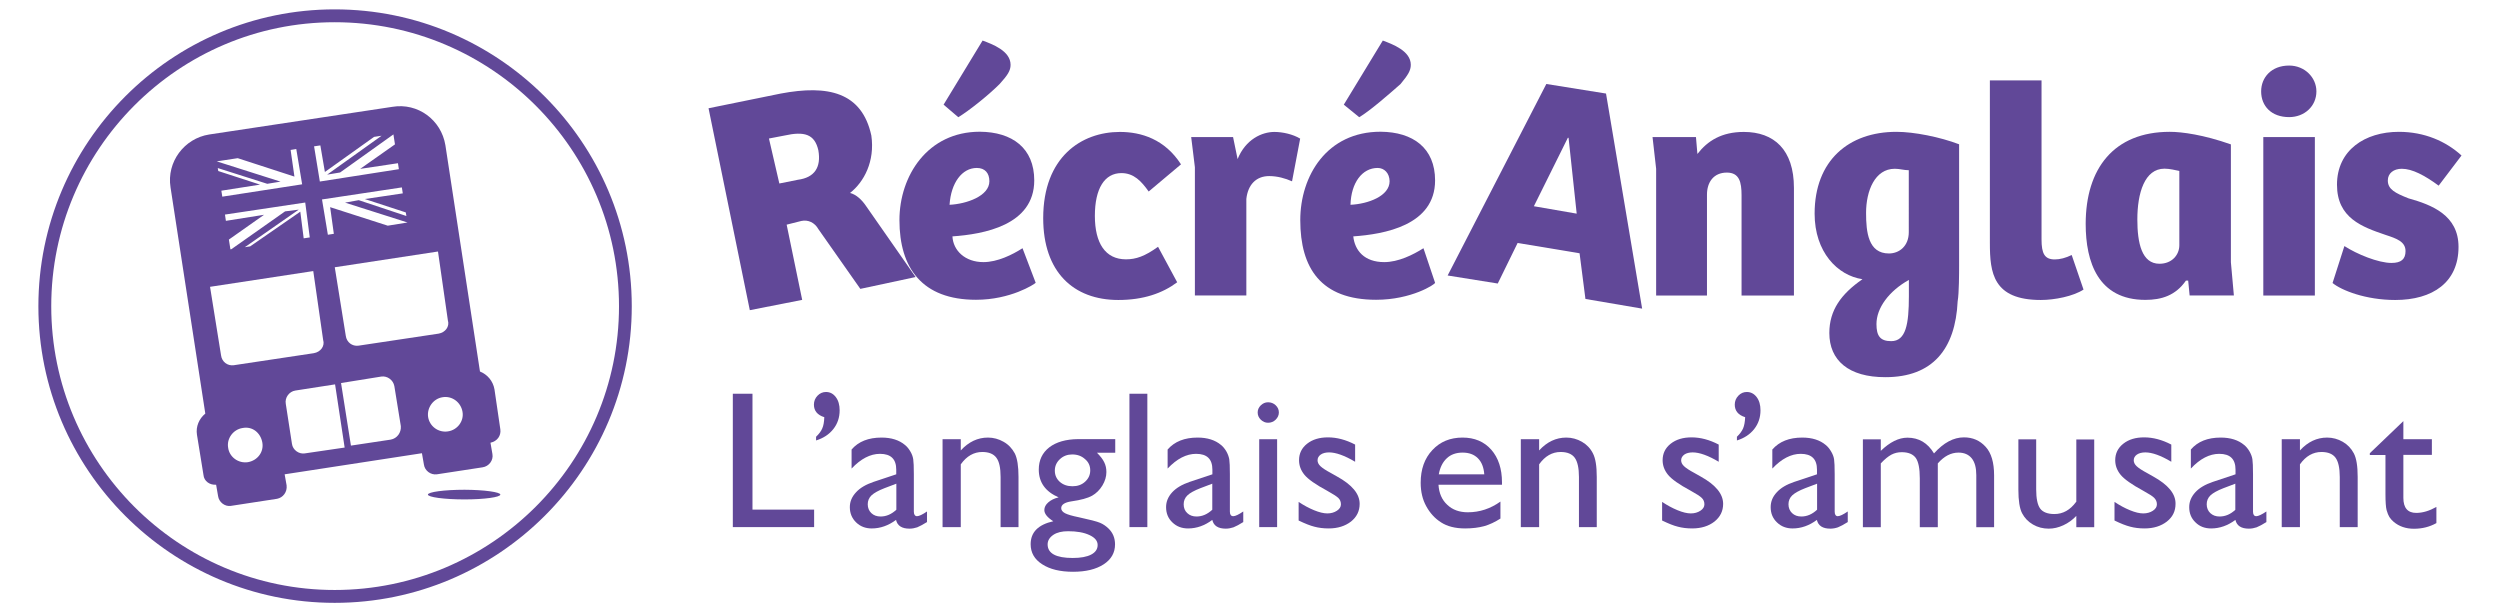 <?xml version="1.0" encoding="utf-8"?>
<!-- Generator: Adobe Illustrator 25.4.1, SVG Export Plug-In . SVG Version: 6.00 Build 0)  -->
<svg version="1.1" id="Logo_RecreAnglais_Fill" xmlns="http://www.w3.org/2000/svg" xmlns:xlink="http://www.w3.org/1999/xlink"
	 x="0px" y="0px" viewBox="0 0 242.93 59.49" style="enable-background:new 0 0 242.93 59.49;" xml:space="preserve">
<style type="text/css">
	.st0{fill:#614898;}
</style>
<g id="Elements_Logo">
	<g id="baseline">
		<path class="st0" d="M234.79,49.84c-0.83,0-1.25-0.49-1.25-1.46V44.2h2.77v-1.52h-2.77v-1.76l-3.26,3.12v0.17h1.52v3.79
			c0,0.77,0.04,1.3,0.11,1.57c0.08,0.28,0.17,0.5,0.27,0.67c0.11,0.17,0.25,0.32,0.41,0.46c0.53,0.45,1.19,0.68,1.98,0.68
			c0.79,0,1.52-0.18,2.18-0.55v-1.57C236.07,49.64,235.42,49.84,234.79,49.84"/>
		<path class="st0" d="M227.65,42.93c-0.47-0.27-0.98-0.41-1.52-0.41c-0.99,0-1.87,0.41-2.64,1.25v-1.09h-1.77v8.54h1.77v-6.1
			c0.57-0.8,1.27-1.2,2.09-1.2c0.64,0,1.1,0.19,1.37,0.56c0.27,0.37,0.41,1,0.41,1.87v4.87h1.74v-4.88c0-1.04-0.12-1.8-0.37-2.28
			C228.48,43.58,228.12,43.2,227.65,42.93"/>
		<path class="st0" d="M217.22,49.53c-0.47,0.44-0.98,0.66-1.54,0.66c-0.37,0-0.66-0.11-0.9-0.33c-0.23-0.22-0.35-0.51-0.35-0.86
			c0-0.34,0.12-0.63,0.37-0.87c0.25-0.23,0.66-0.46,1.25-0.69l1.16-0.44V49.53z M218.93,49.71v-3.63c0-0.72-0.02-1.2-0.06-1.46
			c-0.04-0.25-0.14-0.51-0.29-0.77c-0.15-0.25-0.32-0.46-0.51-0.61c-0.57-0.48-1.33-0.72-2.28-0.72c-1.26,0-2.23,0.38-2.9,1.16v1.85
			c0.89-0.95,1.81-1.43,2.76-1.43c1.06,0,1.58,0.51,1.58,1.54v0.45l-2.22,0.74c-0.73,0.25-1.3,0.58-1.69,1.01
			c-0.39,0.43-0.59,0.9-0.59,1.44c0,0.6,0.2,1.09,0.61,1.48c0.4,0.4,0.91,0.59,1.52,0.59c0.83,0,1.62-0.28,2.36-0.83
			c0.13,0.57,0.57,0.85,1.31,0.85c0.26,0,0.51-0.05,0.75-0.13c0.24-0.1,0.56-0.26,0.95-0.51v-1.03c-0.45,0.3-0.78,0.46-0.99,0.46
			C219.03,50.15,218.93,50,218.93,49.71"/>
		<path class="st0" d="M209.23,46.3l-0.62-0.35c-0.47-0.25-0.8-0.47-0.99-0.65c-0.19-0.18-0.28-0.37-0.28-0.57
			c0-0.23,0.1-0.41,0.31-0.56c0.21-0.14,0.48-0.21,0.82-0.21c0.65,0,1.5,0.3,2.52,0.91v-1.67c-0.9-0.47-1.78-0.7-2.64-0.7
			c-0.83,0-1.5,0.2-2.03,0.62c-0.52,0.41-0.78,0.95-0.78,1.6c0,0.51,0.17,0.98,0.52,1.41c0.35,0.43,1.08,0.95,2.19,1.55
			c0.56,0.31,0.93,0.54,1.09,0.71c0.16,0.17,0.25,0.37,0.25,0.62c0,0.24-0.13,0.45-0.39,0.62c-0.26,0.17-0.57,0.26-0.94,0.26
			c-0.35,0-0.78-0.1-1.29-0.31c-0.51-0.21-1.01-0.48-1.5-0.81v1.81c0.61,0.3,1.13,0.5,1.53,0.6c0.41,0.11,0.87,0.17,1.39,0.17
			c0.88,0,1.6-0.23,2.17-0.67c0.57-0.45,0.84-1.02,0.84-1.72C211.42,47.99,210.69,47.11,209.23,46.3"/>
		<path class="st0" d="M201.74,48.77c-0.58,0.79-1.28,1.18-2.11,1.18c-0.65,0-1.12-0.18-1.38-0.53c-0.26-0.35-0.39-0.98-0.39-1.87
			v-4.86h-1.73v4.89c0,1.07,0.12,1.83,0.36,2.29c0.24,0.46,0.59,0.83,1.06,1.1c0.46,0.27,0.98,0.4,1.53,0.4
			c0.47,0,0.95-0.11,1.42-0.33c0.48-0.22,0.89-0.52,1.26-0.91v1.1h1.74v-8.53h-1.74V48.77z"/>
		<path class="st0" d="M190.84,42.5c-1.01,0-1.98,0.52-2.91,1.56c-0.61-1.02-1.47-1.53-2.58-1.53c-0.85,0-1.71,0.43-2.59,1.28v-1.12
			h-1.74v8.54h1.74v-6.2c0.38-0.41,0.73-0.69,1.03-0.85c0.3-0.16,0.64-0.24,1-0.24c0.65,0,1.1,0.19,1.37,0.56
			c0.26,0.37,0.39,1.03,0.39,1.98v4.75h1.75v-6.2c0.62-0.71,1.29-1.05,2.01-1.05c0.56,0,0.99,0.19,1.29,0.56
			c0.3,0.38,0.44,0.92,0.44,1.63v5.06h1.73v-5.04c0-1.24-0.27-2.17-0.82-2.77C192.39,42.8,191.69,42.5,190.84,42.5"/>
		<path class="st0" d="M176.57,49.53c-0.47,0.44-0.98,0.66-1.53,0.66c-0.37,0-0.67-0.11-0.9-0.33c-0.23-0.22-0.35-0.51-0.35-0.86
			c0-0.34,0.12-0.63,0.37-0.87c0.25-0.23,0.66-0.46,1.25-0.69l1.16-0.44V49.53z M178.28,49.71v-3.63c0-0.72-0.02-1.2-0.06-1.46
			c-0.04-0.25-0.14-0.51-0.3-0.77c-0.15-0.25-0.32-0.46-0.51-0.61c-0.57-0.48-1.33-0.72-2.28-0.72c-1.26,0-2.23,0.38-2.91,1.16v1.85
			c0.9-0.95,1.82-1.43,2.76-1.43c1.06,0,1.58,0.51,1.58,1.54v0.45l-2.22,0.74c-0.74,0.25-1.3,0.58-1.69,1.01
			c-0.4,0.43-0.59,0.9-0.59,1.44c0,0.6,0.2,1.09,0.61,1.48c0.41,0.4,0.92,0.59,1.52,0.59c0.83,0,1.62-0.28,2.36-0.83
			c0.13,0.57,0.57,0.85,1.31,0.85c0.26,0,0.51-0.05,0.74-0.13c0.24-0.1,0.56-0.26,0.95-0.51v-1.03c-0.44,0.3-0.77,0.46-0.98,0.46
			C178.38,50.15,178.28,50,178.28,49.71"/>
		<path class="st0" d="M169.74,38.09c-0.32,0-0.59,0.12-0.82,0.36c-0.23,0.24-0.35,0.53-0.35,0.87c0,0.6,0.34,1.01,1.01,1.22
			c-0.02,0.47-0.09,0.83-0.2,1.09c-0.12,0.27-0.31,0.53-0.6,0.81v0.36c0.71-0.22,1.27-0.59,1.68-1.11c0.41-0.52,0.61-1.13,0.61-1.82
			c0-0.52-0.12-0.95-0.37-1.28C170.45,38.26,170.13,38.09,169.74,38.09"/>
		<path class="st0" d="M165.25,46.3l-0.62-0.35c-0.47-0.25-0.8-0.47-0.99-0.65c-0.19-0.18-0.28-0.37-0.28-0.57
			c0-0.23,0.11-0.41,0.31-0.56c0.2-0.14,0.48-0.21,0.81-0.21c0.66,0,1.5,0.3,2.53,0.91v-1.67c-0.9-0.47-1.78-0.7-2.64-0.7
			c-0.82,0-1.5,0.2-2.03,0.62c-0.52,0.41-0.78,0.95-0.78,1.6c0,0.51,0.17,0.98,0.52,1.41c0.35,0.43,1.08,0.95,2.2,1.55
			c0.56,0.31,0.92,0.54,1.09,0.71c0.17,0.17,0.25,0.37,0.25,0.62c0,0.24-0.13,0.45-0.39,0.62c-0.26,0.17-0.57,0.26-0.93,0.26
			c-0.35,0-0.78-0.1-1.29-0.31c-0.51-0.21-1.01-0.48-1.5-0.81v1.81c0.62,0.3,1.12,0.5,1.53,0.6c0.41,0.11,0.87,0.17,1.39,0.17
			c0.88,0,1.61-0.23,2.17-0.67c0.56-0.45,0.84-1.02,0.84-1.72C167.44,47.99,166.71,47.11,165.25,46.3"/>
		<path class="st0" d="M153.72,42.93c-0.47-0.27-0.98-0.41-1.52-0.41c-0.99,0-1.87,0.41-2.64,1.25v-1.09h-1.78v8.54h1.78v-6.1
			c0.57-0.8,1.27-1.2,2.09-1.2c0.64,0,1.1,0.19,1.37,0.56c0.27,0.37,0.41,1,0.41,1.87v4.87h1.73v-4.88c0-1.04-0.12-1.8-0.37-2.28
			C154.55,43.58,154.19,43.2,153.72,42.93"/>
		<path class="st0" d="M139.81,46.09c0.12-0.67,0.38-1.19,0.78-1.56c0.39-0.37,0.91-0.55,1.53-0.55c0.63,0,1.12,0.18,1.49,0.55
			c0.37,0.37,0.57,0.89,0.62,1.56H139.81z M142.12,42.52c-1.2,0-2.18,0.4-2.94,1.22c-0.76,0.81-1.13,1.87-1.13,3.17
			c0,0.87,0.18,1.63,0.54,2.28c0.36,0.66,0.84,1.19,1.44,1.57c0.6,0.39,1.38,0.59,2.34,0.59c0.7,0,1.32-0.08,1.84-0.22
			c0.53-0.15,1.06-0.4,1.59-0.74v-1.65c-0.97,0.69-2.02,1.04-3.17,1.04c-0.82,0-1.49-0.24-2-0.73c-0.52-0.48-0.8-1.13-0.85-1.95
			h6.17v-0.22c0-1.33-0.35-2.39-1.04-3.18C144.21,42.91,143.28,42.52,142.12,42.52"/>
		<path class="st0" d="M129.92,46.3l-0.62-0.35c-0.47-0.25-0.8-0.47-0.99-0.65c-0.19-0.18-0.28-0.37-0.28-0.57
			c0-0.23,0.1-0.41,0.31-0.56c0.2-0.14,0.48-0.21,0.81-0.21c0.65,0,1.5,0.3,2.53,0.91v-1.67c-0.9-0.47-1.78-0.7-2.64-0.7
			c-0.82,0-1.5,0.2-2.03,0.62c-0.52,0.41-0.78,0.95-0.78,1.6c0,0.51,0.17,0.98,0.52,1.41c0.35,0.43,1.08,0.95,2.2,1.55
			c0.55,0.31,0.92,0.54,1.1,0.71c0.17,0.17,0.25,0.37,0.25,0.62c0,0.24-0.13,0.45-0.39,0.62c-0.26,0.17-0.57,0.26-0.93,0.26
			c-0.35,0-0.78-0.1-1.29-0.31c-0.51-0.21-1.01-0.48-1.5-0.81v1.81c0.62,0.3,1.13,0.5,1.53,0.6c0.41,0.11,0.87,0.17,1.39,0.17
			c0.88,0,1.6-0.23,2.17-0.67c0.56-0.45,0.84-1.02,0.84-1.72C132.12,47.99,131.39,47.11,129.92,46.3"/>
		<path class="st0" d="M123.22,39.09c-0.27,0-0.5,0.1-0.71,0.3c-0.2,0.2-0.3,0.43-0.3,0.69c0,0.27,0.1,0.5,0.3,0.7
			c0.21,0.2,0.44,0.3,0.71,0.3c0.29,0,0.53-0.1,0.74-0.3c0.2-0.2,0.31-0.43,0.31-0.7c0-0.28-0.11-0.51-0.31-0.7
			C123.76,39.19,123.51,39.09,123.22,39.09"/>
		<rect x="122.36" y="42.68" class="st0" width="1.74" height="8.54"/>
		<path class="st0" d="M117.8,49.53c-0.47,0.44-0.98,0.66-1.53,0.66c-0.37,0-0.67-0.11-0.9-0.33c-0.24-0.22-0.35-0.51-0.35-0.86
			c0-0.34,0.12-0.63,0.37-0.87c0.24-0.23,0.66-0.46,1.25-0.69L117.8,47V49.53z M119.51,49.71v-3.63c0-0.72-0.02-1.2-0.06-1.46
			c-0.05-0.25-0.14-0.51-0.29-0.77c-0.15-0.25-0.32-0.46-0.51-0.61c-0.57-0.48-1.33-0.72-2.28-0.72c-1.26,0-2.23,0.38-2.91,1.16
			v1.85c0.9-0.95,1.82-1.43,2.77-1.43c1.06,0,1.58,0.51,1.58,1.54v0.45l-2.22,0.74c-0.73,0.25-1.29,0.58-1.69,1.01
			c-0.39,0.43-0.59,0.9-0.59,1.44c0,0.6,0.2,1.09,0.61,1.48c0.41,0.4,0.92,0.59,1.53,0.59c0.83,0,1.62-0.28,2.35-0.83
			c0.13,0.57,0.57,0.85,1.31,0.85c0.26,0,0.51-0.05,0.75-0.13c0.24-0.1,0.56-0.26,0.95-0.51v-1.03c-0.44,0.3-0.77,0.46-0.98,0.46
			C119.61,50.15,119.51,50,119.51,49.71"/>
		<rect x="109.75" y="38.26" class="st0" width="1.74" height="12.96"/>
		<path class="st0" d="M105.94,45.71c0,0.44-0.17,0.8-0.5,1.1c-0.33,0.3-0.73,0.44-1.23,0.44c-0.49,0-0.9-0.14-1.23-0.43
			c-0.32-0.29-0.48-0.65-0.48-1.09c0-0.43,0.16-0.8,0.49-1.11c0.33-0.31,0.73-0.46,1.2-0.46c0.5,0,0.91,0.15,1.24,0.45
			C105.77,44.89,105.94,45.26,105.94,45.71 M103.79,51.62c0.85,0,1.53,0.12,2.07,0.37c0.54,0.25,0.8,0.57,0.8,0.97
			s-0.21,0.71-0.63,0.93c-0.42,0.22-1.02,0.33-1.79,0.33c-1.62,0-2.44-0.44-2.44-1.32c0-0.37,0.19-0.68,0.56-0.93
			C102.72,51.73,103.2,51.62,103.79,51.62 M101.96,43.47c-0.68,0.53-1.02,1.25-1.02,2.16c0,1.24,0.64,2.14,1.93,2.7
			c-0.43,0.1-0.76,0.27-1.01,0.49c-0.25,0.22-0.38,0.47-0.38,0.74c0,0.36,0.29,0.72,0.87,1.09c-1.47,0.33-2.2,1.07-2.2,2.23
			c0,0.82,0.37,1.47,1.12,1.95c0.75,0.49,1.75,0.73,3,0.73c1.24,0,2.23-0.24,2.97-0.72c0.74-0.48,1.11-1.13,1.11-1.94
			c0-0.62-0.21-1.13-0.63-1.54c-0.25-0.24-0.52-0.43-0.83-0.56c-0.31-0.13-1-0.31-2.07-0.54c-0.64-0.13-1.08-0.26-1.33-0.39
			c-0.24-0.13-0.37-0.29-0.37-0.49c0-0.34,0.33-0.56,0.98-0.66c0.93-0.13,1.61-0.32,2.02-0.55c0.4-0.23,0.74-0.56,1-0.99
			c0.26-0.43,0.39-0.87,0.39-1.31c0-0.36-0.07-0.67-0.21-0.95c-0.13-0.28-0.37-0.59-0.71-0.93h1.78v-1.32h-3.61
			C103.58,42.68,102.64,42.95,101.96,43.47"/>
		<path class="st0" d="M97.52,42.93c-0.47-0.27-0.98-0.41-1.52-0.41c-0.99,0-1.87,0.41-2.64,1.25v-1.09h-1.77v8.54h1.77v-6.1
			c0.57-0.8,1.27-1.2,2.09-1.2c0.64,0,1.1,0.19,1.37,0.56c0.28,0.37,0.41,1,0.41,1.87v4.87h1.74v-4.88c0-1.04-0.12-1.8-0.36-2.28
			C98.35,43.58,98,43.2,97.52,42.93"/>
		<path class="st0" d="M87.1,49.53c-0.47,0.44-0.98,0.66-1.53,0.66c-0.37,0-0.67-0.11-0.9-0.33c-0.23-0.22-0.35-0.51-0.35-0.86
			c0-0.34,0.12-0.63,0.37-0.87c0.25-0.23,0.66-0.46,1.25-0.69L87.1,47V49.53z M88.8,49.71v-3.63c0-0.72-0.02-1.2-0.06-1.46
			c-0.04-0.25-0.13-0.51-0.29-0.77c-0.15-0.25-0.32-0.46-0.51-0.61c-0.57-0.48-1.33-0.72-2.28-0.72c-1.27,0-2.24,0.38-2.91,1.16
			v1.85c0.9-0.95,1.82-1.43,2.76-1.43c1.06,0,1.58,0.51,1.58,1.54v0.45l-2.22,0.74c-0.73,0.25-1.3,0.58-1.69,1.01
			c-0.4,0.43-0.6,0.9-0.6,1.44c0,0.6,0.21,1.09,0.61,1.48c0.41,0.4,0.92,0.59,1.52,0.59c0.83,0,1.62-0.28,2.36-0.83
			c0.13,0.57,0.57,0.85,1.31,0.85c0.26,0,0.51-0.05,0.75-0.13c0.23-0.1,0.55-0.26,0.95-0.51v-1.03c-0.44,0.3-0.77,0.46-0.98,0.46
			C88.91,50.15,88.8,50,88.8,49.71"/>
		<path class="st0" d="M80.26,38.09c-0.31,0-0.59,0.12-0.82,0.36c-0.23,0.24-0.35,0.53-0.35,0.87c0,0.6,0.34,1.01,1.01,1.22
			c-0.02,0.47-0.08,0.83-0.2,1.09c-0.11,0.27-0.31,0.53-0.6,0.81v0.36c0.71-0.22,1.27-0.59,1.68-1.11c0.41-0.52,0.61-1.13,0.61-1.82
			c0-0.52-0.12-0.95-0.37-1.28C80.97,38.26,80.66,38.09,80.26,38.09"/>
		<polygon class="st0" points="71.21,38.26 71.21,51.22 79.11,51.22 79.11,49.52 73.12,49.52 73.12,38.26 		"/>
	</g>
	<g id="recreAnglais">
		<path class="st0" d="M77.52,17.47c1.64-0.21,2.29-1.22,2-2.87c-0.36-1.57-1.36-1.86-3.29-1.43l-1.51,0.29l1.01,4.37L77.52,17.47z
			 M77.95,29.14l-5.09,1l-4.01-19.62l7.02-1.43c4.58-0.86,7.88-0.15,8.8,4.08c0.36,2.51-0.71,4.51-2.07,5.58
			c0.57,0.14,1.14,0.64,1.57,1.29l4.8,6.88l-5.37,1.15l-4.08-5.81c-0.36-0.64-1-0.93-1.65-0.79l-1.43,0.36L77.95,29.14z"/>
		<path class="st0" d="M94.92,16.32c-1.43,0-2.51,1.43-2.65,3.58c1.65-0.08,3.87-0.85,3.87-2.29
			C96.14,16.82,95.71,16.32,94.92,16.32 M95.48,3.94c0.94,0.35,2.72,1,2.72,2.36c0,0.57-0.29,1.01-1.07,1.87
			c-1.07,1.07-2.94,2.57-4.01,3.22l-1.43-1.22L95.48,3.94z M100.5,17.53c0,4.37-4.94,5.23-7.95,5.44c0.07,1.37,1.22,2.5,3.01,2.5
			c1.36,0,2.8-0.71,3.8-1.35l1.28,3.36c-0.14,0.15-2.44,1.65-5.8,1.65c-5.23,0-7.44-3.08-7.44-7.74c0-4.3,2.73-8.59,7.81-8.59
			C98.36,12.82,100.5,14.39,100.5,17.53"/>
		<path class="st0" d="M112.53,23.98l1.86,3.45c-1.43,1.07-3.29,1.72-5.72,1.72c-4.37,0-7.3-2.73-7.3-7.95
			c0-5.95,3.72-8.38,7.45-8.38c2.08,0,4.37,0.71,5.94,3.15l-3.14,2.64c-0.71-1-1.44-1.79-2.65-1.79c-1.64,0-2.58,1.5-2.58,4.16
			c0,2.64,1.01,4.22,3.02,4.22C110.38,25.2,111.24,24.91,112.53,23.98"/>
		<path class="st0" d="M121.12,28.71h-5.01V16.25l-0.36-2.93h4.07l0.44,2.14c0.78-1.93,2.37-2.64,3.58-2.64
			c0.78,0,1.79,0.22,2.5,0.65l-0.79,4.15c-0.64-0.29-1.43-0.51-2.22-0.51c-1.29,0-2.07,0.86-2.22,2.22V28.71z"/>
		<path class="st0" d="M133.87,16.32c-1.5,0-2.58,1.43-2.64,3.58c1.71-0.08,3.8-0.85,3.8-2.29
			C135.02,16.82,134.51,16.32,133.87,16.32 M134.37,3.94c0.93,0.35,2.72,1,2.72,2.36c0,0.57-0.29,1.01-1,1.87
			c-1.22,1.07-2.93,2.57-4.01,3.22l-1.5-1.22L134.37,3.94z M139.45,17.53c0,4.37-4.94,5.23-7.95,5.44c0.15,1.37,1.07,2.5,3.01,2.5
			c1.37,0,2.8-0.71,3.81-1.35l1.13,3.36c0,0.15-2.29,1.65-5.73,1.65c-5.37,0-7.37-3.08-7.37-7.74c0-4.3,2.58-8.59,7.8-8.59
			C137.31,12.82,139.45,14.39,139.45,17.53"/>
		<path class="st0" d="M149.05,20.04l4.16,0.72l-0.79-7.37h-0.07L149.05,20.04z M140.67,26.77l9.59-18.61l5.8,0.93l3.51,20.9
			l-5.51-0.94l-0.57-4.44l-6.02-1l-1.93,3.94L140.67,26.77z"/>
		<path class="st0" d="M160.93,28.71V16.4l-0.35-3.08h4.22l0.14,1.64c0.99-1.28,2.36-2.14,4.51-2.14c2.93,0,4.87,1.72,4.87,5.44
			v10.46h-5.09v-9.74c0-1.28-0.21-2.21-1.43-2.21c-1.28,0-1.93,0.93-1.93,2.14v9.81H160.93z"/>
		<path class="st0" d="M183.77,33.15c1.43,0,1.72-1.65,1.72-4.37V27.2c-1.93,1.08-3.15,2.72-3.15,4.29
			C182.34,32.64,182.7,33.15,183.77,33.15 M185.49,16.54c-0.51,0-0.86-0.14-1.37-0.14c-1.93,0-2.79,2.14-2.79,4.29
			c0,1.86,0.21,3.94,2.22,3.94c1,0,1.93-0.71,1.93-2.07V16.54z M177.76,32.36c0-2.21,1.14-3.79,3.22-5.23
			c-2.43-0.36-4.65-2.64-4.65-6.37c0-5.16,3.31-7.95,7.95-7.95c1.72,0,4.22,0.5,6.09,1.21v11.75c0,0.71,0,2.72-0.14,3.5
			c-0.22,4.66-2.44,7.38-7.02,7.38C179.63,36.66,177.76,35.01,177.76,32.36"/>
		<path class="st0" d="M198.38,7.81v15.46c0,1.36,0.29,1.94,1.29,1.94c0.5,0,1.07-0.15,1.64-0.43l1.15,3.36
			c-1,0.65-2.8,1.01-4.15,1.01c-4.65,0-4.95-2.65-4.95-5.52V7.81H198.38z"/>
		<path class="st0" d="M211.77,16.61c-0.36-0.07-0.93-0.22-1.44-0.22c-1.93,0-2.64,2.36-2.64,4.94c0,2.29,0.43,4.3,2.15,4.3
			c1.21,0,1.93-0.86,1.93-1.8V16.61z M216.78,25.48l0.29,3.23h-4.3l-0.14-1.44h-0.22c-1,1.44-2.36,1.87-3.94,1.87
			c-4.58,0-5.8-3.66-5.8-7.38c0-5.37,2.73-8.95,8.17-8.95c1.21,0,3.29,0.29,5.94,1.22V25.48z"/>
		<path class="st0" d="M219.93,13.32h5.01v15.4h-5.01V13.32z M222.44,6.37c1.5,0,2.65,1.15,2.65,2.51c0,1.43-1.15,2.5-2.65,2.5
			c-1.72,0-2.72-1.07-2.72-2.5C219.72,7.52,220.72,6.37,222.44,6.37"/>
		<path class="st0" d="M227.81,23.91c1.22,0.79,3.29,1.64,4.58,1.64c0.93,0,1.36-0.36,1.36-1.15c0-0.92-0.86-1.22-1.93-1.57
			c-2.29-0.78-4.73-1.64-4.73-4.88c0-3.36,2.72-5.14,6.01-5.14c2.51,0,4.59,0.93,6.09,2.3l-2.22,2.93c-1.36-1-2.57-1.64-3.58-1.64
			c-0.79,0-1.36,0.43-1.36,1.14c0,0.86,0.72,1.22,2,1.73c2.29,0.64,4.87,1.64,4.87,4.72c0,3.44-2.5,5.16-6.15,5.16
			c-2.87,0-5.23-0.94-6.09-1.65L227.81,23.91z"/>
	</g>
	<g id="logotype">
		<path class="st0" d="M32.52,2.16c-15.19,0-27.54,12.38-27.54,27.6c0,15.2,12.35,27.57,27.54,27.57
			c15.24,0,27.63-12.37,27.63-27.57C60.15,14.54,47.76,2.16,32.52,2.16 M32.52,58.58c-15.87,0-28.79-12.93-28.79-28.82
			c0-15.91,12.91-28.85,28.79-28.85c15.92,0,28.87,12.94,28.87,28.85C61.4,45.65,48.44,58.58,32.52,58.58"/>
		<path class="st0" d="M48.62,48.06c0,0.25-1.54,0.47-3.48,0.47c-1.97,0-3.56-0.22-3.56-0.47c0-0.25,1.59-0.47,3.56-0.47
			C47.08,47.6,48.62,47.82,48.62,48.06"/>
		<path class="st0" d="M43.52,41.92c-0.93,0.14-1.78-0.5-1.92-1.4c-0.13-0.9,0.5-1.78,1.4-1.92c0.93-0.16,1.78,0.49,1.94,1.4
			C45.11,40.91,44.45,41.79,43.52,41.92 M34.83,33.59c-0.6,0.08-1.15-0.33-1.23-0.96l-1.07-6.66l10.03-1.53l0.96,6.69
			c0.19,0.6-0.25,1.18-0.9,1.29L34.83,33.59z M37.96,42.72l-3.86,0.58l-0.96-6.08l3.92-0.63c0.57-0.08,1.15,0.33,1.26,0.93
			l0.63,3.89C39,42.03,38.59,42.61,37.96,42.72 M29.6,44.06c-0.55,0.08-1.15-0.33-1.23-0.93l-0.6-3.89c-0.11-0.6,0.33-1.2,0.93-1.29
			l3.86-0.6l0.93,6.14L29.6,44.06z M22.71,35.49c-0.6,0.08-1.15-0.33-1.23-0.96l-1.07-6.66l10.03-1.53l0.96,6.69
			c0.19,0.6-0.25,1.18-0.91,1.29L22.71,35.49z M24.09,44.91c-0.93,0.14-1.8-0.5-1.92-1.4c-0.16-0.9,0.49-1.78,1.4-1.92
			c0.96-0.19,1.75,0.47,1.92,1.4C25.66,43.92,25.02,44.75,24.09,44.91 M23.1,15.37l5.51,1.79l-0.37-2.59l0.55-0.09l0.57,3.43
			l-7.76,1.2l-0.09-0.58l3.76-0.59l-4.06-1.32l-0.05-0.29l4.81,1.53l1.29-0.21l-6.2-1.97v0L23.1,15.37z M31.57,16.71l4.78-3.41
			l0.73-0.11l-5.29,3.78l1.26-0.21l5.18-3.7l0.15,0.97l-3.38,2.38l3.67-0.55l0.09,0.58l-7.68,1.2l-0.56-3.42l0.61-0.09L31.57,16.71z
			 M29.51,23.16l-0.33-2.59l-4.87,3.37l-0.52,0.08l5.24-3.65l-1.33,0.17l-5.21,3.67l-0.1,0.02l-0.15-0.95l3.42-2.41l-3.71,0.59
			l-0.09-0.61l7.8-1.17l0.44,3.39L29.51,23.16z M37.68,21.93l-5.6-1.8l0.36,2.59l-0.58,0.09l-0.57-3.43l7.76-1.17l0.09,0.58
			l-3.69,0.55l3.98,1.3l0.06,0.35l-4.63-1.54l-1.33,0.24l6.07,1.93L37.68,21.93z M48.62,41.73l-0.57-3.89
			c-0.14-0.82-0.69-1.45-1.41-1.74l-3.36-21.99c-0.41-2.47-2.68-4.14-5.15-3.73l-17.81,2.69c-2.41,0.38-4.14,2.66-3.75,5.13
			l3.38,21.99c-0.6,0.49-0.94,1.26-0.81,2.06l0.63,3.89c0.05,0.63,0.63,1.01,1.23,0.96l0.19,1.1c0.08,0.6,0.66,1.04,1.23,0.96
			l4.5-0.69c0.58-0.11,1.01-0.66,0.93-1.31l-0.19-1.07l1.83-0.28L41,44.04l0.19,1.09c0.08,0.61,0.66,1.04,1.26,0.96l4.44-0.68
			c0.63-0.09,1.07-0.69,0.96-1.29l-0.19-1.1C48.32,42.88,48.7,42.34,48.62,41.73"/>
	</g>
</g>
</svg>
